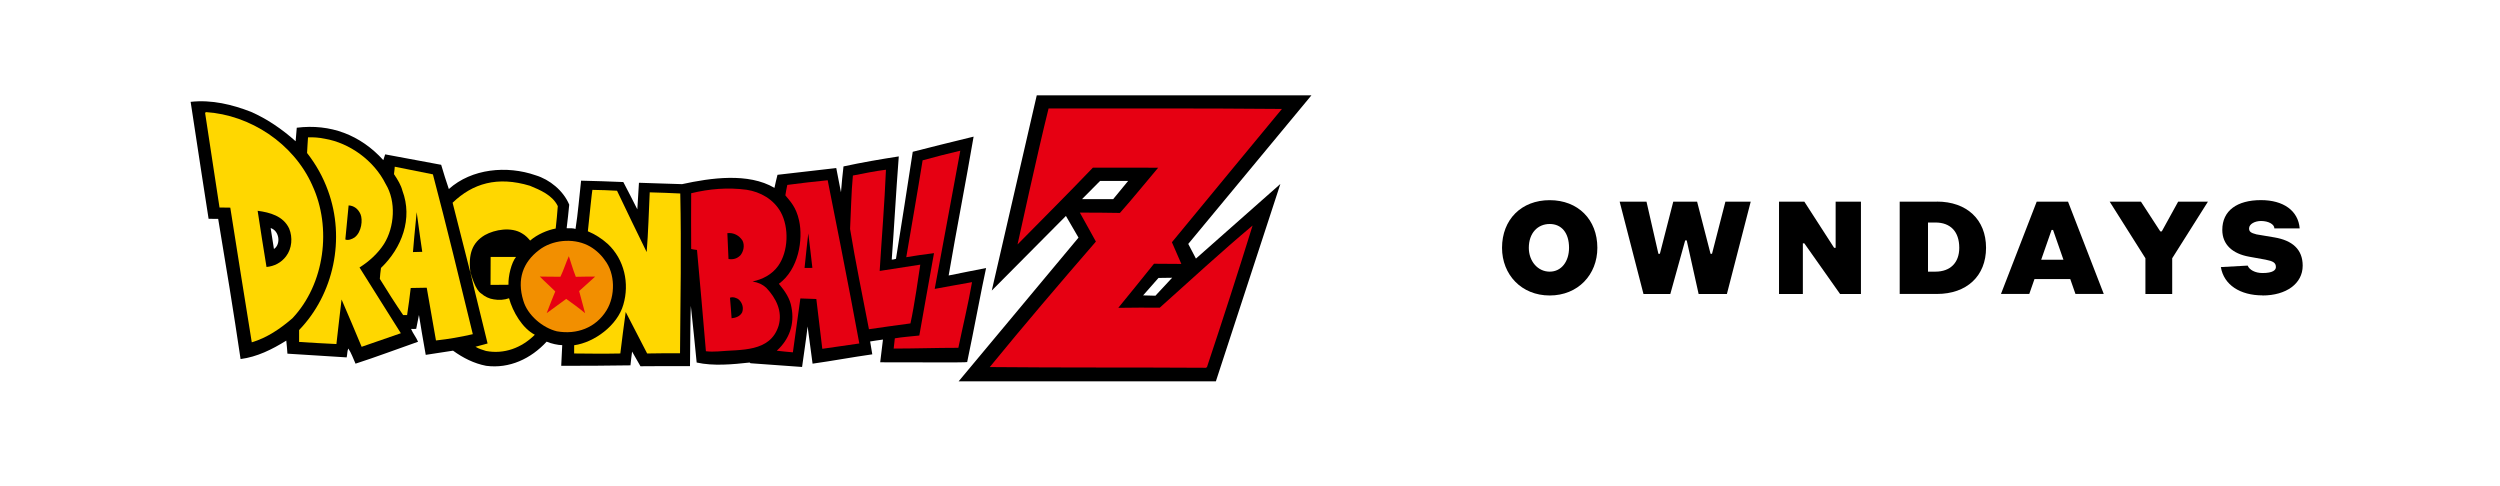 <svg width="360" height="70" viewBox="0 0 360 70" fill="none" xmlns="http://www.w3.org/2000/svg">
<g clip-path="url(#clip0_551_17699)">
<path d="M325.795 42.549C329.226 42.549 331.587 40.834 331.587 38.26C331.587 35.899 330.084 34.616 327.511 34.184L324.937 33.751C324.079 33.538 323.867 33.326 323.867 32.893C323.867 32.248 324.725 31.823 325.582 31.823C326.667 31.823 327.511 32.296 327.511 32.893H331.155C330.942 30.32 328.794 28.817 325.582 28.817C322.151 28.817 320.01 30.32 320.01 33.106C320.01 35.247 321.513 36.538 323.867 36.963L326.227 37.389C327.298 37.601 327.73 37.814 327.73 38.459C327.73 38.885 327.305 39.317 325.802 39.317C324.725 39.317 323.901 38.843 323.661 38.246L319.804 38.459C320.229 41.033 322.59 42.535 325.809 42.535L325.795 42.549Z" fill="black"/>
<path d="M308.94 42.336H312.797V37.189L317.944 29.036H313.655L311.294 33.325H311.081L308.295 29.036H303.793L308.94 37.189V42.336Z" fill="black"/>
<path d="M297.788 29.036H293.286L288.139 42.329H292.216L292.964 40.188H298.118L298.866 42.329H302.942L297.795 29.036H297.788ZM293.931 37.402L295.427 33.113H295.64L297.136 37.402H293.931Z" fill="black"/>
<path d="M278.916 29.036H273.556V42.329H278.916C283.205 42.329 285.991 39.756 285.991 35.679C285.991 31.603 283.205 29.029 278.916 29.029V29.036ZM278.703 39.117H277.632V32.042H278.703C280.844 32.042 282.134 33.325 282.134 35.686C282.134 37.827 280.844 39.117 278.703 39.117Z" fill="black"/>
<path d="M256.179 42.336H259.611V35.041H259.824L264.971 42.336H267.976V29.036H264.332V35.686H264.113L259.824 29.036H256.179V42.336Z" fill="black"/>
<path d="M236.662 42.336H240.525L242.667 34.615H242.886L244.602 42.336H248.672L252.103 29.036H248.459L246.53 36.544H246.318L244.382 29.036H240.951L239.023 36.544H238.81L237.094 29.036H233.23L236.662 42.336Z" fill="black"/>
<path d="M223.156 28.824C219.079 28.824 216.293 31.61 216.293 35.687C216.293 39.543 219.079 42.549 223.156 42.549C227.232 42.549 230.019 39.55 230.019 35.687C230.019 31.61 227.232 28.824 223.156 28.824ZM223.156 39.118C221.44 39.118 220.15 37.615 220.15 35.687C220.15 33.545 221.44 32.255 223.156 32.255C224.872 32.255 225.942 33.538 225.942 35.687C225.942 37.615 224.872 39.118 223.156 39.118Z" fill="black"/>
<path fill-rule="evenodd" clip-rule="evenodd" d="M164.61 42.535L166.82 40.024L168.789 39.996L166.38 42.583L164.61 42.535ZM155.819 28.666L158.413 26.051H162.455L160.3 28.673H155.825L155.819 28.666ZM175.089 54.902L184.374 26.49L172.214 37.237L171.109 35.124L188.842 13.732H149.292L142.814 41.842L153.492 31.095L155.304 34.218L138.044 54.909H175.089V54.902Z" fill="black"/>
<path d="M136.603 39.694C137.742 33.01 139.053 26.394 140.199 19.675C137.344 20.348 133.021 21.46 131.435 21.858C130.632 26.998 129.857 32.166 129.02 37.271C128.807 37.347 128.615 37.367 128.409 37.388C128.779 32.454 128.999 28.082 129.424 22.523C126.803 22.928 124.085 23.395 121.464 23.965C121.354 24.973 121.189 26.401 121.1 27.684C120.846 26.511 120.681 25.419 120.421 24.198C117.6 24.534 114.779 24.85 111.959 25.172C111.794 25.776 111.698 26.277 111.52 27.053C107.759 24.836 102.351 25.611 98.22 26.517C96.271 26.483 94.04 26.36 92.009 26.318C91.94 27.595 91.844 28.885 91.775 30.148C91.13 28.823 90.437 27.54 89.758 26.215C87.706 26.133 85.647 26.051 83.677 26.016C83.41 28.336 83.238 30.683 82.874 32.968C82.566 32.852 82.017 32.852 81.598 32.865C81.735 31.726 81.866 30.614 81.969 29.475C81.131 27.458 79.148 25.845 77.13 25.241C72.999 23.8 67.927 24.266 64.633 27.224C64.215 25.962 63.899 25.021 63.528 23.731C61.037 23.265 56.096 22.352 55.465 22.228C55.382 22.523 55.3 22.729 55.197 23.059C51.903 19.428 47.572 17.788 42.734 18.392C42.672 19.099 42.611 19.73 42.57 20.341C40.586 18.564 38.438 17.116 36.153 16.107C33.463 15.063 30.512 14.329 27.451 14.665C28.288 20.108 29.977 31.28 30.038 31.507C30.416 31.507 31.04 31.507 31.418 31.52C32.557 38.308 33.634 44.889 34.643 51.704C36.997 51.402 39.179 50.324 41.224 49.048C41.314 49.761 41.334 50.283 41.389 50.928C44.244 51.093 47.099 51.299 49.92 51.464C50.023 51.024 49.988 50.558 50.153 50.187C50.592 50.825 50.86 51.628 51.196 52.369C54.216 51.395 57.208 50.256 60.2 49.212C59.932 48.574 59.459 48.005 59.191 47.366C59.425 47.366 59.699 47.387 59.932 47.353C60.056 46.721 60.159 46.172 60.33 45.356C60.433 46.111 61.037 49.617 61.305 51.1C62.616 50.901 63.83 50.709 65.237 50.496C66.678 51.539 68.257 52.342 70.007 52.678C73.363 53.117 76.465 51.649 78.716 49.199C79.368 49.487 80.404 49.707 80.96 49.7C80.919 50.75 80.857 51.738 80.816 52.678C84.137 52.678 87.466 52.664 90.787 52.61C90.856 51.937 90.924 51.319 91.021 50.626C91.446 51.402 91.762 51.903 92.228 52.74C94.582 52.706 96.888 52.726 99.359 52.719C99.379 49.569 99.448 44.072 99.482 44.045C99.846 47.243 100.011 49.261 100.32 52.205C102.708 52.74 105.528 52.472 107.944 52.205C108.013 52.239 108.013 52.273 108.074 52.308C110.504 52.472 113.023 52.678 115.5 52.843C115.733 51.107 116.111 48.65 116.296 47.01L117.01 52.369C119.899 51.965 122.72 51.429 125.609 51.024C125.492 50.242 125.403 49.775 125.3 49.171C125.849 49.089 126.624 48.959 127.146 48.897C127.023 49.988 126.892 51.017 126.748 52.17C130.818 52.15 139.238 52.239 139.273 52.136C140.178 47.867 141.4 41.279 141.997 38.596C140.185 38.932 138.717 39.261 136.589 39.673L136.603 39.694ZM39.447 35.858C39.289 34.794 39.145 33.84 38.974 32.838C39.577 33.037 39.948 33.545 40.065 34.204C40.168 34.808 39.982 35.521 39.44 35.858H39.447Z" fill="black"/>
<path d="M184.608 15.675C181.973 18.88 173.929 28.57 168.755 34.883C169.194 35.892 169.647 36.922 170.114 38.006C168.769 37.999 168.034 37.985 166.175 37.979C164.527 40.058 162.16 42.94 161.034 44.327C163.272 44.285 165.097 44.299 167.005 44.306C171.473 40.312 175.844 36.27 180.374 32.475C178.26 39.289 176.077 46.042 173.826 52.795C173.861 52.932 173.689 52.864 173.662 52.96C162.915 52.891 153.341 52.96 142.525 52.857C147.494 46.777 152.634 40.765 157.809 34.787C156.972 33.305 156.237 31.919 155.496 30.615C157.425 30.615 159.195 30.622 161.268 30.663C163.182 28.515 164.925 26.332 166.778 24.15C165.097 24.143 160.43 24.143 157.376 24.143C153.78 27.904 150.225 31.438 146.526 35.199C146.712 34.383 149.416 21.933 150.994 15.62C162.578 15.62 173.126 15.585 184.615 15.688L184.608 15.675Z" fill="#E60012"/>
<path d="M134.599 41.602C135.875 41.355 137.831 41.019 139.973 40.628C139.437 43.75 138.641 46.996 138.003 50.084C134.757 50.084 131.792 50.194 128.69 50.194C128.738 49.693 128.807 49.206 128.855 48.719C129.994 48.52 131.209 48.451 132.382 48.314C132.581 47.257 133.748 40.511 134.496 36.455C132.966 36.647 131.785 36.812 130.502 37.038C131.229 32.729 132.128 27.637 132.856 23.087C134.578 22.606 136.404 22.146 138.284 21.7C137.502 25.784 135.814 35.179 134.599 41.595V41.602Z" fill="#E60012"/>
<path d="M127.578 24.439C127.366 29.496 126.974 34.081 126.673 39.015C127.729 38.843 130.625 38.404 132.52 38.109C132.348 39.276 131.648 44.155 131.106 46.571C129.054 46.839 126.597 47.195 125.128 47.408C124.223 42.673 123.179 37.704 122.411 32.969C122.548 30.416 122.575 27.794 122.816 25.276C124.394 24.974 125.973 24.637 127.585 24.439H127.578Z" fill="#E60012"/>
<path d="M80.322 29.681C80.246 30.786 80.143 31.795 80.02 32.907C78.832 33.133 77.384 33.737 76.341 34.643C76.032 34.279 75.669 33.888 75.181 33.614C73.637 32.639 71.256 33.044 69.815 33.854C67.969 34.959 67.42 36.606 67.735 39.268C66.877 35.871 66.075 32.68 65.175 29.194C68.065 26.408 71.626 25.337 76.314 26.751C77.755 27.355 79.546 28.075 80.322 29.681Z" fill="#FFD700"/>
<path d="M88.852 27.465C90.279 30.491 91.686 33.346 93.121 36.297C93.354 33.442 93.422 30.553 93.56 27.698C94.967 27.719 96.456 27.801 97.959 27.863C98.124 35.652 97.986 42.995 97.924 50.867C96.435 50.867 94.699 50.867 93.189 50.901C92.18 48.918 91.137 46.907 90.101 44.924C89.868 46.735 89.531 49.041 89.326 50.901C87.157 50.949 84.865 50.929 82.675 50.901C82.682 50.489 82.682 50.153 82.682 49.714C85.606 49.309 88.921 46.838 89.758 43.88C90.664 40.827 89.922 37.368 87.507 35.117C86.635 34.341 85.695 33.737 84.652 33.305C84.885 31.034 85.27 27.376 85.304 27.341C86.567 27.362 87.678 27.396 88.852 27.465Z" fill="#FFD700"/>
<path d="M51.773 38.514C53.118 37.677 54.428 36.496 55.3 35.124C56.81 32.708 57.078 29.009 55.533 26.49C53.852 23.1 50.325 20.582 46.77 19.978C45.994 19.813 45.123 19.744 44.354 19.779C44.292 20.506 44.272 21.22 44.217 22.03C45.528 23.711 46.536 25.523 47.236 27.472C49.755 34.355 48.074 42.35 43.071 47.525C43.071 48.238 43.071 48.657 43.071 49.24C44.807 49.35 46.653 49.46 48.444 49.542C48.712 47.339 49.007 44.423 49.185 43.126C50.187 45.466 51.086 47.525 52.075 49.94C53.852 49.337 57.304 48.129 57.722 47.984C55.773 44.862 53.715 41.643 51.773 38.521V38.514ZM51.072 34.184C50.668 34.451 50.132 34.657 49.727 34.486C49.892 32.838 50.023 31.377 50.201 29.579C50.942 29.613 51.58 30.066 51.917 30.855C52.253 31.644 52.081 33.408 51.079 34.177L51.072 34.184Z" fill="#FFD700"/>
<path d="M44.958 26.655C42.268 20.643 36.023 16.546 29.64 16.141C29.606 16.21 29.572 16.21 29.537 16.278C30.21 20.609 31.521 29.4 31.61 29.88C32.09 29.88 32.557 29.901 33.161 29.901C34.17 36.352 35.213 42.81 36.256 49.295C38.404 48.657 40.319 47.38 42.103 45.836C46.77 40.902 47.813 32.77 44.958 26.662V26.655ZM41.197 36.901C40.49 37.841 39.481 38.342 38.377 38.445C38.164 37.162 37.278 31.623 37.1 30.354C38.843 30.587 40.792 31.095 41.636 32.907C42.172 34.183 42.041 35.796 41.197 36.901Z" fill="#FFD700"/>
<path d="M62.355 25.111C60.543 24.74 58.697 24.37 56.844 24.006C56.844 24.04 56.796 24.658 56.734 25.076C57.304 25.934 57.743 26.655 57.949 27.465C59.459 31.459 57.88 35.693 54.861 38.582C54.792 39.118 54.724 39.626 54.696 40.161C55.773 41.904 56.878 43.654 58.052 45.37H58.622C58.855 43.867 58.978 42.858 59.143 41.471C60.07 41.451 60.488 41.444 61.449 41.43C61.888 43.99 62.581 47.916 62.78 49.027C64.592 48.828 66.342 48.526 68.085 48.121C66.205 40.428 64.359 32.742 62.341 25.118L62.355 25.111ZM59.466 36.297C59.466 36.297 59.781 32.529 60.001 30.553C60.262 32.571 60.804 36.263 60.804 36.263L59.459 36.297H59.466Z" fill="#FFD700"/>
<path d="M119.185 25.955C117.236 26.147 115.246 26.381 113.373 26.628C113.208 27.307 113.208 27.534 113.091 28.131C113.812 29.023 114.635 29.798 115.068 31.754C115.672 34.472 115.013 38.788 112.158 40.868C113.029 41.911 113.771 42.982 113.97 44.258C114.443 46.674 113.668 48.856 111.856 50.503C112.631 50.599 113.4 50.668 114.175 50.736C114.567 47.888 115.047 44.402 115.253 42.975C116.166 43.016 116.646 43.016 117.552 43.057C117.868 45.535 118.108 47.875 118.41 50.229C120.057 49.995 122.081 49.693 123.742 49.46C122.431 42.24 119.336 26.641 119.185 25.948V25.955ZM115.857 38.583C116.035 36.935 116.186 35.323 116.392 33.614C116.605 35.22 116.79 36.935 116.982 38.576C116.605 38.576 116.33 38.576 115.857 38.583Z" fill="#E60012"/>
<path d="M87.075 37.437C88.619 39.386 88.619 42.611 87.342 44.69C85.798 47.209 83.046 48.218 80.191 47.71C78.139 47.209 75.957 45.39 75.353 43.277C74.413 40.202 75.319 37.766 77.604 36.023C79.484 34.547 82.442 34.245 84.624 35.316C85.53 35.755 86.436 36.524 87.075 37.43V37.437Z" fill="#F28F00"/>
<path d="M82.909 39.859C83.588 39.831 85.016 39.831 85.702 39.831C85.201 40.312 84.041 41.321 83.396 41.911C83.396 41.993 84.021 44.155 84.254 45.095C83.293 44.299 82.477 43.716 81.536 43.043C80.692 43.647 79.587 44.477 78.722 45.095C79.1 44.086 79.539 42.974 79.958 41.966C79.519 41.506 78.427 40.538 77.734 39.824C78.606 39.818 79.793 39.866 80.699 39.852C81.172 38.877 81.475 37.869 81.907 36.894C81.941 36.894 82.511 38.877 82.916 39.852L82.909 39.859Z" fill="#E60012"/>
<path d="M74.31 36.997C73.637 37.814 73.177 39.749 73.219 41.005C72.34 41.019 70.638 41.026 70.638 41.026L70.652 36.997C70.652 36.997 73.871 36.997 74.31 36.997Z" fill="#FFD700"/>
<path d="M69.279 42.254C69.815 42.714 70.46 43.029 71.119 43.112C71.86 43.249 72.663 43.18 73.301 42.947C73.836 44.896 75.209 47.264 77.014 48.204C75.106 50.112 72.567 51.038 69.979 50.537C69.478 50.372 68.936 50.235 68.47 49.933C68.978 49.782 69.547 49.638 70.213 49.46C69.499 46.454 68.449 42.384 67.694 39.049C67.907 39.749 68.449 41.739 69.279 42.254Z" fill="#FFD700"/>
<path d="M108.37 40.532C109.783 40.23 111.156 39.557 112.062 38.281C113.537 36.201 113.64 32.77 112.432 30.553C111.389 28.673 109.475 27.63 107.525 27.328C104.787 26.964 102.152 27.19 99.53 27.828C99.53 30.505 99.496 32.777 99.53 35.858C99.805 35.927 100.059 35.947 100.368 35.995C100.807 40.73 101.246 45.843 101.651 50.578C102.372 50.668 102.742 50.62 103.387 50.606C106.681 50.304 110.909 50.771 112.117 46.914C112.721 44.834 111.746 42.92 110.339 41.437C109.77 40.936 109.248 40.696 108.356 40.532H108.37ZM106.86 44.992C106.558 45.562 105.954 45.768 105.35 45.83C105.275 44.821 105.213 43.901 105.117 42.872C105.522 42.707 106.091 42.872 106.427 43.174C106.901 43.64 107.107 44.333 106.867 44.985L106.86 44.992ZM106.62 36.764C106.146 37.237 105.611 37.402 104.904 37.299C104.842 35.92 104.78 34.684 104.739 33.573C105.645 33.47 106.455 33.909 106.922 34.65C107.258 35.323 107.086 36.194 106.62 36.764Z" fill="#E60012"/>
</g>
<defs>
<clipPath id="clip0_551_17699">
<rect width="359.038" height="70" fill="white"/>
</clipPath>
</defs>
</svg>
